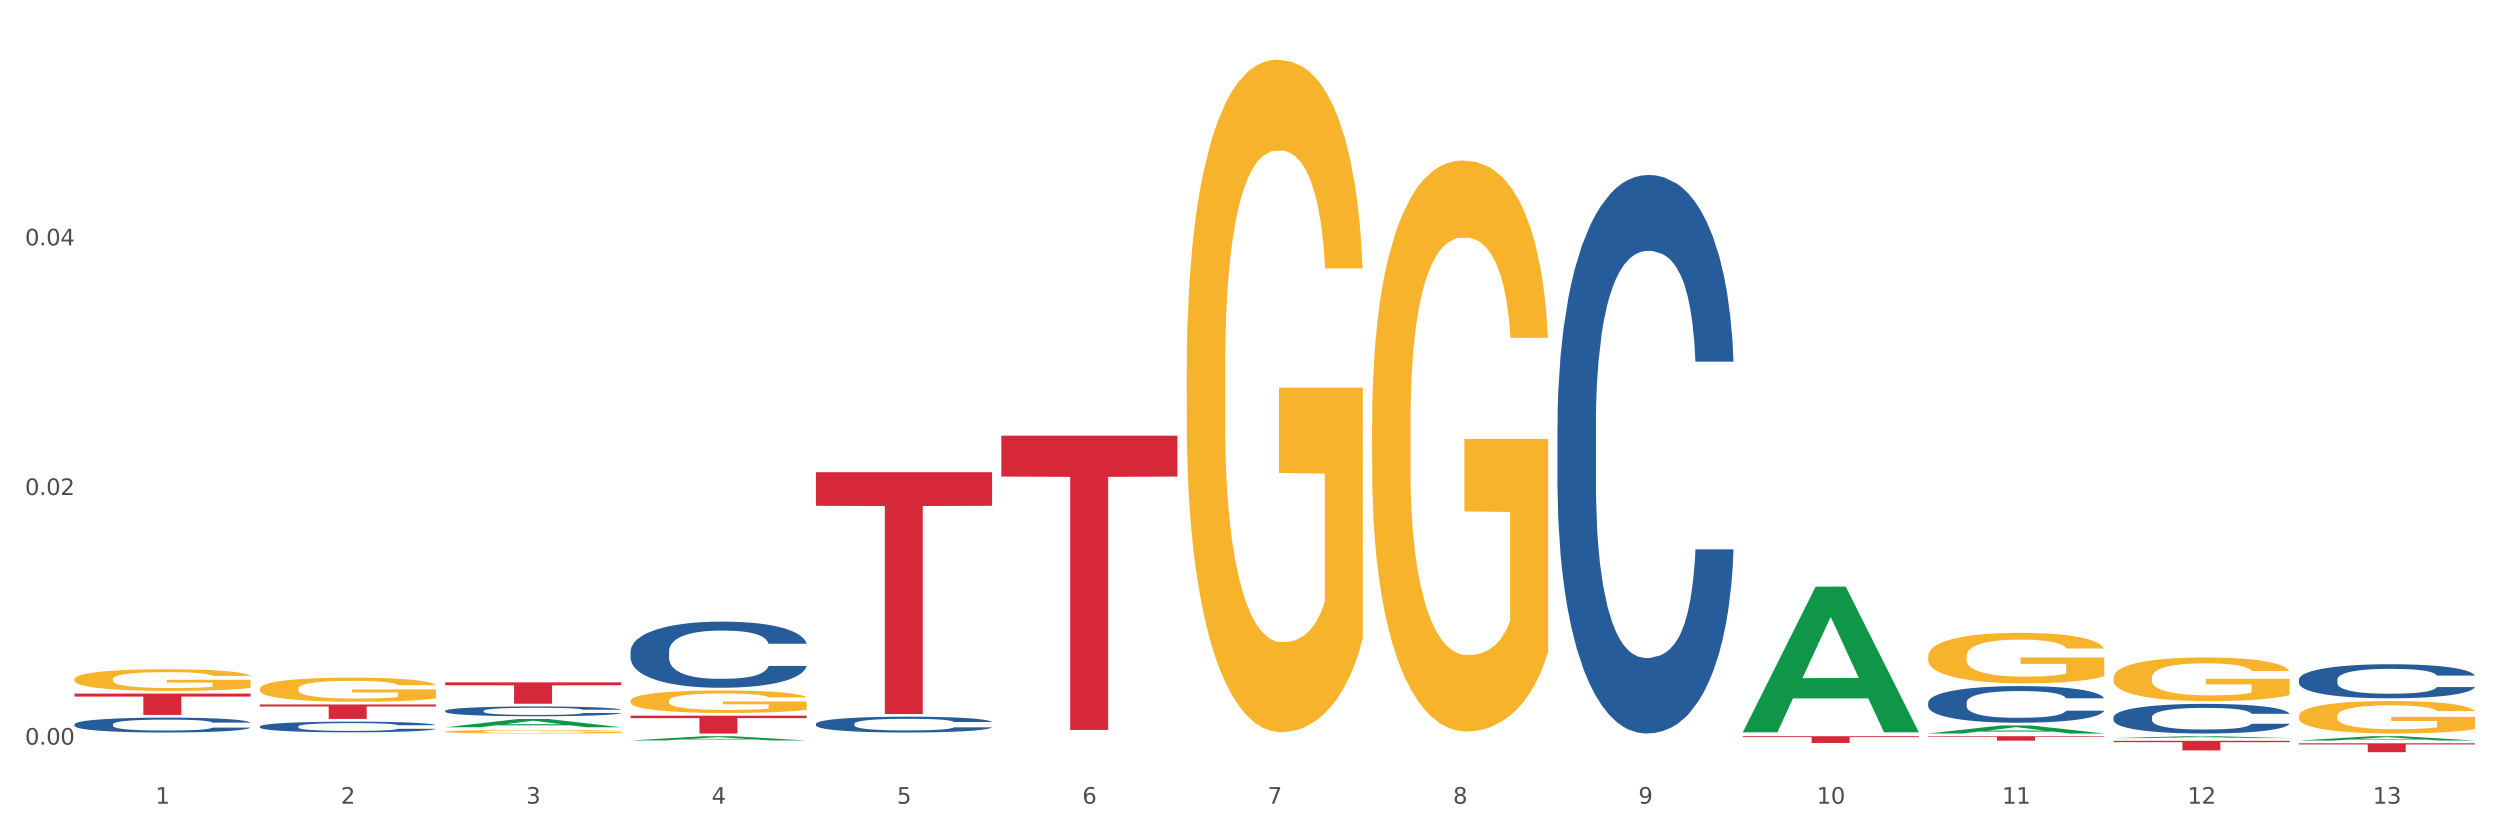 <?xml version="1.0" encoding="utf-8" standalone="no"?>
<!DOCTYPE svg PUBLIC "-//W3C//DTD SVG 1.1//EN"
  "http://www.w3.org/Graphics/SVG/1.1/DTD/svg11.dtd">
<svg xmlns:xlink="http://www.w3.org/1999/xlink" width="1080pt" height="360pt" viewBox="0 0 1080 360" xmlns="http://www.w3.org/2000/svg" version="1.1">
 <rect x="0" y="0" width="1080" height="360" fill="#333333" stroke="none"/>
 <defs>
  <style type="text/css">*{stroke-linejoin: round; stroke-linecap: butt}</style>
 </defs>
 <g id="figure_1">
  <g id="patch_1">
   <path d="M 0 360 
L 1080 360 
L 1080 0 
L 0 0 
z
" style="fill: #ffffff; stroke: #ffffff; stroke-linejoin: miter"/>
  </g>
  <g id="axes_1">
   <g id="matplotlib.axis_1">
    <g id="xtick_1">
     <g id="text_1">
      <!-- 1 -->
      <g style="fill: #4d4d4d" transform="translate(67.159 347.204) scale(0.096 -0.096)">
       <defs>
        <path id="DejaVuSans-31" d="M 794 531 
L 1825 531 
L 1825 4091 
L 703 3866 
L 703 4441 
L 1819 4666 
L 2450 4666 
L 2450 531 
L 3481 531 
L 3481 0 
L 794 0 
L 794 531 
z
" transform="scale(0.016)"/>
       </defs>
       <use xlink:href="#DejaVuSans-31"/>
      </g>
     </g>
    </g>
    <g id="xtick_2">
     <g id="text_2">
      <!-- 2 -->
      <g style="fill: #4d4d4d" transform="translate(147.238 347.204) scale(0.096 -0.096)">
       <defs>
        <path id="DejaVuSans-32" d="M 1228 531 
L 3431 531 
L 3431 0 
L 469 0 
L 469 531 
Q 828 903 1448 1529 
Q 2069 2156 2228 2338 
Q 2531 2678 2651 2914 
Q 2772 3150 2772 3378 
Q 2772 3750 2511 3984 
Q 2250 4219 1831 4219 
Q 1534 4219 1204 4116 
Q 875 4013 500 3803 
L 500 4441 
Q 881 4594 1212 4672 
Q 1544 4750 1819 4750 
Q 2544 4750 2975 4387 
Q 3406 4025 3406 3419 
Q 3406 3131 3298 2873 
Q 3191 2616 2906 2266 
Q 2828 2175 2409 1742 
Q 1991 1309 1228 531 
z
" transform="scale(0.016)"/>
       </defs>
       <use xlink:href="#DejaVuSans-32"/>
      </g>
     </g>
    </g>
    <g id="xtick_3">
     <g id="text_3">
      <!-- 3 -->
      <g style="fill: #4d4d4d" transform="translate(227.317 347.204) scale(0.096 -0.096)">
       <defs>
        <path id="DejaVuSans-33" d="M 2597 2516 
Q 3050 2419 3304 2112 
Q 3559 1806 3559 1356 
Q 3559 666 3084 287 
Q 2609 -91 1734 -91 
Q 1441 -91 1130 -33 
Q 819 25 488 141 
L 488 750 
Q 750 597 1062 519 
Q 1375 441 1716 441 
Q 2309 441 2620 675 
Q 2931 909 2931 1356 
Q 2931 1769 2642 2001 
Q 2353 2234 1838 2234 
L 1294 2234 
L 1294 2753 
L 1863 2753 
Q 2328 2753 2575 2939 
Q 2822 3125 2822 3475 
Q 2822 3834 2567 4026 
Q 2313 4219 1838 4219 
Q 1578 4219 1281 4162 
Q 984 4106 628 3988 
L 628 4550 
Q 988 4650 1302 4700 
Q 1616 4750 1894 4750 
Q 2613 4750 3031 4423 
Q 3450 4097 3450 3541 
Q 3450 3153 3228 2886 
Q 3006 2619 2597 2516 
z
" transform="scale(0.016)"/>
       </defs>
       <use xlink:href="#DejaVuSans-33"/>
      </g>
     </g>
    </g>
    <g id="xtick_4">
     <g id="text_4">
      <!-- 4 -->
      <g style="fill: #4d4d4d" transform="translate(307.396 347.204) scale(0.096 -0.096)">
       <defs>
        <path id="DejaVuSans-34" d="M 2419 4116 
L 825 1625 
L 2419 1625 
L 2419 4116 
z
M 2253 4666 
L 3047 4666 
L 3047 1625 
L 3713 1625 
L 3713 1100 
L 3047 1100 
L 3047 0 
L 2419 0 
L 2419 1100 
L 313 1100 
L 313 1709 
L 2253 4666 
z
" transform="scale(0.016)"/>
       </defs>
       <use xlink:href="#DejaVuSans-34"/>
      </g>
     </g>
    </g>
    <g id="xtick_5">
     <g id="text_5">
      <!-- 5 -->
      <g style="fill: #4d4d4d" transform="translate(387.475 347.204) scale(0.096 -0.096)">
       <defs>
        <path id="DejaVuSans-35" d="M 691 4666 
L 3169 4666 
L 3169 4134 
L 1269 4134 
L 1269 2991 
Q 1406 3038 1543 3061 
Q 1681 3084 1819 3084 
Q 2600 3084 3056 2656 
Q 3513 2228 3513 1497 
Q 3513 744 3044 326 
Q 2575 -91 1722 -91 
Q 1428 -91 1123 -41 
Q 819 9 494 109 
L 494 744 
Q 775 591 1075 516 
Q 1375 441 1709 441 
Q 2250 441 2565 725 
Q 2881 1009 2881 1497 
Q 2881 1984 2565 2268 
Q 2250 2553 1709 2553 
Q 1456 2553 1204 2497 
Q 953 2441 691 2322 
L 691 4666 
z
" transform="scale(0.016)"/>
       </defs>
       <use xlink:href="#DejaVuSans-35"/>
      </g>
     </g>
    </g>
    <g id="xtick_6">
     <g id="text_6">
      <!-- 6 -->
      <g style="fill: #4d4d4d" transform="translate(467.554 347.204) scale(0.096 -0.096)">
       <defs>
        <path id="DejaVuSans-36" d="M 2113 2584 
Q 1688 2584 1439 2293 
Q 1191 2003 1191 1497 
Q 1191 994 1439 701 
Q 1688 409 2113 409 
Q 2538 409 2786 701 
Q 3034 994 3034 1497 
Q 3034 2003 2786 2293 
Q 2538 2584 2113 2584 
z
M 3366 4563 
L 3366 3988 
Q 3128 4100 2886 4159 
Q 2644 4219 2406 4219 
Q 1781 4219 1451 3797 
Q 1122 3375 1075 2522 
Q 1259 2794 1537 2939 
Q 1816 3084 2150 3084 
Q 2853 3084 3261 2657 
Q 3669 2231 3669 1497 
Q 3669 778 3244 343 
Q 2819 -91 2113 -91 
Q 1303 -91 875 529 
Q 447 1150 447 2328 
Q 447 3434 972 4092 
Q 1497 4750 2381 4750 
Q 2619 4750 2861 4703 
Q 3103 4656 3366 4563 
z
" transform="scale(0.016)"/>
       </defs>
       <use xlink:href="#DejaVuSans-36"/>
      </g>
     </g>
    </g>
    <g id="xtick_7">
     <g id="text_7">
      <!-- 7 -->
      <g style="fill: #4d4d4d" transform="translate(547.634 347.204) scale(0.096 -0.096)">
       <defs>
        <path id="DejaVuSans-37" d="M 525 4666 
L 3525 4666 
L 3525 4397 
L 1831 0 
L 1172 0 
L 2766 4134 
L 525 4134 
L 525 4666 
z
" transform="scale(0.016)"/>
       </defs>
       <use xlink:href="#DejaVuSans-37"/>
      </g>
     </g>
    </g>
    <g id="xtick_8">
     <g id="text_8">
      <!-- 8 -->
      <g style="fill: #4d4d4d" transform="translate(627.713 347.204) scale(0.096 -0.096)">
       <defs>
        <path id="DejaVuSans-38" d="M 2034 2216 
Q 1584 2216 1326 1975 
Q 1069 1734 1069 1313 
Q 1069 891 1326 650 
Q 1584 409 2034 409 
Q 2484 409 2743 651 
Q 3003 894 3003 1313 
Q 3003 1734 2745 1975 
Q 2488 2216 2034 2216 
z
M 1403 2484 
Q 997 2584 770 2862 
Q 544 3141 544 3541 
Q 544 4100 942 4425 
Q 1341 4750 2034 4750 
Q 2731 4750 3128 4425 
Q 3525 4100 3525 3541 
Q 3525 3141 3298 2862 
Q 3072 2584 2669 2484 
Q 3125 2378 3379 2068 
Q 3634 1759 3634 1313 
Q 3634 634 3220 271 
Q 2806 -91 2034 -91 
Q 1263 -91 848 271 
Q 434 634 434 1313 
Q 434 1759 690 2068 
Q 947 2378 1403 2484 
z
M 1172 3481 
Q 1172 3119 1398 2916 
Q 1625 2713 2034 2713 
Q 2441 2713 2670 2916 
Q 2900 3119 2900 3481 
Q 2900 3844 2670 4047 
Q 2441 4250 2034 4250 
Q 1625 4250 1398 4047 
Q 1172 3844 1172 3481 
z
" transform="scale(0.016)"/>
       </defs>
       <use xlink:href="#DejaVuSans-38"/>
      </g>
     </g>
    </g>
    <g id="xtick_9">
     <g id="text_9">
      <!-- 9 -->
      <g style="fill: #4d4d4d" transform="translate(707.792 347.204) scale(0.096 -0.096)">
       <defs>
        <path id="DejaVuSans-39" d="M 703 97 
L 703 672 
Q 941 559 1184 500 
Q 1428 441 1663 441 
Q 2288 441 2617 861 
Q 2947 1281 2994 2138 
Q 2813 1869 2534 1725 
Q 2256 1581 1919 1581 
Q 1219 1581 811 2004 
Q 403 2428 403 3163 
Q 403 3881 828 4315 
Q 1253 4750 1959 4750 
Q 2769 4750 3195 4129 
Q 3622 3509 3622 2328 
Q 3622 1225 3098 567 
Q 2575 -91 1691 -91 
Q 1453 -91 1209 -44 
Q 966 3 703 97 
z
M 1959 2075 
Q 2384 2075 2632 2365 
Q 2881 2656 2881 3163 
Q 2881 3666 2632 3958 
Q 2384 4250 1959 4250 
Q 1534 4250 1286 3958 
Q 1038 3666 1038 3163 
Q 1038 2656 1286 2365 
Q 1534 2075 1959 2075 
z
" transform="scale(0.016)"/>
       </defs>
       <use xlink:href="#DejaVuSans-39"/>
      </g>
     </g>
    </g>
    <g id="xtick_10">
     <g id="text_10">
      <!-- 10 -->
      <g style="fill: #4d4d4d" transform="translate(784.817 347.204) scale(0.096 -0.096)">
       <defs>
        <path id="DejaVuSans-30" d="M 2034 4250 
Q 1547 4250 1301 3770 
Q 1056 3291 1056 2328 
Q 1056 1369 1301 889 
Q 1547 409 2034 409 
Q 2525 409 2770 889 
Q 3016 1369 3016 2328 
Q 3016 3291 2770 3770 
Q 2525 4250 2034 4250 
z
M 2034 4750 
Q 2819 4750 3233 4129 
Q 3647 3509 3647 2328 
Q 3647 1150 3233 529 
Q 2819 -91 2034 -91 
Q 1250 -91 836 529 
Q 422 1150 422 2328 
Q 422 3509 836 4129 
Q 1250 4750 2034 4750 
z
" transform="scale(0.016)"/>
       </defs>
       <use xlink:href="#DejaVuSans-31"/>
       <use xlink:href="#DejaVuSans-30" transform="translate(63.623 0)"/>
      </g>
     </g>
    </g>
    <g id="xtick_11">
     <g id="text_11">
      <!-- 11 -->
      <g style="fill: #4d4d4d" transform="translate(864.896 347.204) scale(0.096 -0.096)">
       <use xlink:href="#DejaVuSans-31"/>
       <use xlink:href="#DejaVuSans-31" transform="translate(63.623 0)"/>
      </g>
     </g>
    </g>
    <g id="xtick_12">
     <g id="text_12">
      <!-- 12 -->
      <g style="fill: #4d4d4d" transform="translate(944.975 347.204) scale(0.096 -0.096)">
       <use xlink:href="#DejaVuSans-31"/>
       <use xlink:href="#DejaVuSans-32" transform="translate(63.623 0)"/>
      </g>
     </g>
    </g>
    <g id="xtick_13">
     <g id="text_13">
      <!-- 13 -->
      <g style="fill: #4d4d4d" transform="translate(1025.054 347.204) scale(0.096 -0.096)">
       <use xlink:href="#DejaVuSans-31"/>
       <use xlink:href="#DejaVuSans-33" transform="translate(63.623 0)"/>
      </g>
     </g>
    </g>
    <g id="xtick_14"/>
    <g id="xtick_15"/>
    <g id="xtick_16"/>
    <g id="xtick_17"/>
    <g id="xtick_18"/>
    <g id="xtick_19"/>
    <g id="xtick_20"/>
    <g id="xtick_21"/>
    <g id="xtick_22"/>
    <g id="xtick_23"/>
    <g id="xtick_24"/>
    <g id="xtick_25"/>
   </g>
   <g id="matplotlib.axis_2">
    <g id="ytick_1">
     <g id="text_14">
      <!-- 0.00 -->
      <g style="fill: #4d4d4d" transform="translate(10.8 321.69) scale(0.096 -0.096)">
       <defs>
        <path id="DejaVuSans-2e" d="M 684 794 
L 1344 794 
L 1344 0 
L 684 0 
L 684 794 
z
" transform="scale(0.016)"/>
       </defs>
       <use xlink:href="#DejaVuSans-30"/>
       <use xlink:href="#DejaVuSans-2e" transform="translate(63.623 0)"/>
       <use xlink:href="#DejaVuSans-30" transform="translate(95.41 0)"/>
       <use xlink:href="#DejaVuSans-30" transform="translate(159.033 0)"/>
      </g>
     </g>
    </g>
    <g id="ytick_2">
     <g id="text_15">
      <!-- 0.02 -->
      <g style="fill: #4d4d4d" transform="translate(10.8 213.852) scale(0.096 -0.096)">
       <use xlink:href="#DejaVuSans-30"/>
       <use xlink:href="#DejaVuSans-2e" transform="translate(63.623 0)"/>
       <use xlink:href="#DejaVuSans-30" transform="translate(95.41 0)"/>
       <use xlink:href="#DejaVuSans-32" transform="translate(159.033 0)"/>
      </g>
     </g>
    </g>
    <g id="ytick_3">
     <g id="text_16">
      <!-- 0.04 -->
      <g style="fill: #4d4d4d" transform="translate(10.8 106.014) scale(0.096 -0.096)">
       <use xlink:href="#DejaVuSans-30"/>
       <use xlink:href="#DejaVuSans-2e" transform="translate(63.623 0)"/>
       <use xlink:href="#DejaVuSans-30" transform="translate(95.41 0)"/>
       <use xlink:href="#DejaVuSans-34" transform="translate(159.033 0)"/>
      </g>
     </g>
    </g>
    <g id="ytick_4"/>
    <g id="ytick_5"/>
    <g id="ytick_6"/>
   </g>
   <g id="PolyCollection_1">
    <path d="M 192.333 314.182 
L 192.412 314.179 
L 223.783 310.599 
L 236.802 310.595 
L 268.408 314.189 
L 253.35 314.189 
L 246.527 313.352 
L 214.136 313.352 
L 213.901 313.365 
L 207.313 314.189 
L 192.333 314.189 
L 192.333 314.182 
L 218.215 312.853 
L 242.449 312.849 
L 230.449 311.361 
L 230.292 311.354 
L 230.136 311.365 
L 218.136 312.849 
L 218.215 312.853 
L 192.333 314.182 
z
" clip-path="url(#pf74ec44915)" style="fill: #109648"/>
    <path d="M 592.729 183.316 
L 592.819 183.09 
L 592.819 174.98 
L 592.999 167.995 
L 593.897 151.098 
L 595.244 137.129 
L 596.232 129.694 
L 597.22 123.611 
L 598.388 117.528 
L 599.825 111.22 
L 602.429 101.983 
L 604.046 97.251 
L 606.022 92.295 
L 609.615 85.085 
L 612.219 81.03 
L 614.914 77.65 
L 619.315 73.595 
L 622.189 71.792 
L 625.243 70.441 
L 628.925 69.54 
L 631.71 69.314 
L 637.817 69.99 
L 643.027 72.018 
L 645.542 73.595 
L 648.775 76.298 
L 650.482 78.101 
L 653.266 81.706 
L 656.14 86.437 
L 658.116 90.492 
L 661.08 98.153 
L 663.325 105.813 
L 665.391 115.275 
L 666.469 121.809 
L 667.277 127.892 
L 667.996 134.876 
L 668.714 145.916 
L 652.547 145.916 
L 651.919 138.03 
L 650.931 130.596 
L 649.494 123.386 
L 648.236 118.88 
L 646.08 113.248 
L 644.105 109.643 
L 642.039 106.939 
L 639.524 104.686 
L 637.548 103.56 
L 634.764 102.658 
L 629.285 102.884 
L 625.602 104.686 
L 623.087 106.939 
L 621.471 108.967 
L 620.033 111.22 
L 618.417 114.374 
L 616.531 119.105 
L 615.183 123.386 
L 613.836 128.793 
L 612.758 134.2 
L 611.77 140.509 
L 610.962 147.268 
L 610.333 154.252 
L 609.794 162.813 
L 609.345 177.007 
L 609.345 207.873 
L 609.525 214.858 
L 609.974 224.095 
L 610.513 231.079 
L 611.411 239.415 
L 612.219 245.048 
L 613.746 253.158 
L 615.453 259.917 
L 616.8 264.198 
L 618.147 267.803 
L 620.483 272.759 
L 623.087 276.815 
L 625.333 279.293 
L 628.386 281.546 
L 630.452 282.447 
L 632.249 282.898 
L 636.65 282.898 
L 639.793 282.222 
L 643.296 280.645 
L 645.991 278.617 
L 648.236 276.139 
L 650.751 272.084 
L 652.368 268.253 
L 652.368 221.166 
L 632.608 220.941 
L 632.608 189.624 
L 668.804 189.624 
L 668.804 281.546 
L 667.277 286.277 
L 665.571 290.558 
L 663.774 294.388 
L 661.08 299.119 
L 657.847 303.625 
L 654.972 306.78 
L 651.919 309.483 
L 648.326 311.961 
L 643.655 314.214 
L 640.781 315.116 
L 637.189 315.792 
L 632.967 316.017 
L 629.285 315.566 
L 625.692 314.44 
L 621.92 312.412 
L 618.237 309.483 
L 615.453 306.554 
L 612.668 302.95 
L 609.705 298.218 
L 607.369 293.712 
L 605.573 289.657 
L 603.597 284.475 
L 601.441 277.716 
L 599.825 271.633 
L 598.388 265.325 
L 596.861 257.214 
L 595.783 250.229 
L 594.705 241.443 
L 594.076 234.909 
L 593.358 224.771 
L 592.819 210.577 
L 592.729 183.316 
z
" clip-path="url(#pf74ec44915)" style="fill: #f7b32b"/>
    <path d="M 832.967 283.478 
L 833.056 283.458 
L 833.056 282.74 
L 833.236 282.122 
L 834.134 280.626 
L 835.481 279.39 
L 836.469 278.732 
L 837.457 278.194 
L 838.625 277.656 
L 840.062 277.097 
L 842.667 276.28 
L 844.283 275.861 
L 846.259 275.422 
L 849.852 274.784 
L 852.457 274.426 
L 855.151 274.126 
L 859.552 273.768 
L 862.427 273.608 
L 865.48 273.488 
L 869.163 273.409 
L 871.947 273.389 
L 878.055 273.449 
L 883.264 273.628 
L 885.779 273.768 
L 889.012 274.007 
L 890.719 274.166 
L 893.503 274.485 
L 896.377 274.904 
L 898.353 275.263 
L 901.317 275.941 
L 903.563 276.619 
L 905.629 277.456 
L 906.706 278.034 
L 907.515 278.573 
L 908.233 279.191 
L 908.952 280.168 
L 892.785 280.168 
L 892.156 279.47 
L 891.168 278.812 
L 889.731 278.174 
L 888.474 277.775 
L 886.318 277.277 
L 884.342 276.958 
L 882.276 276.718 
L 879.761 276.519 
L 877.785 276.419 
L 875.001 276.34 
L 869.522 276.36 
L 865.84 276.519 
L 863.325 276.718 
L 861.708 276.898 
L 860.271 277.097 
L 858.654 277.376 
L 856.768 277.795 
L 855.421 278.174 
L 854.074 278.653 
L 852.996 279.131 
L 852.008 279.689 
L 851.199 280.288 
L 850.571 280.906 
L 850.032 281.663 
L 849.583 282.919 
L 849.583 285.651 
L 849.762 286.269 
L 850.211 287.087 
L 850.75 287.705 
L 851.648 288.442 
L 852.457 288.941 
L 853.984 289.659 
L 855.69 290.257 
L 857.038 290.636 
L 858.385 290.955 
L 860.72 291.393 
L 863.325 291.752 
L 865.57 291.972 
L 868.624 292.171 
L 870.69 292.251 
L 872.486 292.291 
L 876.887 292.291 
L 880.031 292.231 
L 883.534 292.091 
L 886.228 291.912 
L 888.474 291.692 
L 890.988 291.334 
L 892.605 290.995 
L 892.605 286.827 
L 872.845 286.807 
L 872.845 284.036 
L 909.042 284.036 
L 909.042 292.171 
L 907.515 292.59 
L 905.808 292.969 
L 904.012 293.307 
L 901.317 293.726 
L 898.084 294.125 
L 895.21 294.404 
L 892.156 294.643 
L 888.563 294.863 
L 883.893 295.062 
L 881.019 295.142 
L 877.426 295.202 
L 873.205 295.222 
L 869.522 295.182 
L 865.929 295.082 
L 862.157 294.903 
L 858.475 294.643 
L 855.69 294.384 
L 852.906 294.065 
L 849.942 293.646 
L 847.607 293.248 
L 845.81 292.889 
L 843.834 292.43 
L 841.679 291.832 
L 840.062 291.294 
L 838.625 290.735 
L 837.098 290.018 
L 836.02 289.399 
L 834.942 288.622 
L 834.314 288.044 
L 833.595 287.146 
L 833.056 285.89 
L 832.967 283.478 
z
" clip-path="url(#pf74ec44915)" style="fill: #f7b32b"/>
    <path d="M 913.046 292.751 
L 913.135 292.734 
L 913.135 292.113 
L 913.315 291.578 
L 914.213 290.285 
L 915.561 289.216 
L 916.549 288.648 
L 917.537 288.182 
L 918.704 287.717 
L 920.141 287.234 
L 922.746 286.527 
L 924.363 286.165 
L 926.339 285.786 
L 929.931 285.234 
L 932.536 284.924 
L 935.231 284.665 
L 939.632 284.355 
L 942.506 284.217 
L 945.559 284.113 
L 949.242 284.044 
L 952.026 284.027 
L 958.134 284.079 
L 963.343 284.234 
L 965.858 284.355 
L 969.092 284.561 
L 970.798 284.699 
L 973.582 284.975 
L 976.457 285.337 
L 978.433 285.648 
L 981.397 286.234 
L 983.642 286.82 
L 985.708 287.544 
L 986.786 288.044 
L 987.594 288.51 
L 988.312 289.044 
L 989.031 289.889 
L 972.864 289.889 
L 972.235 289.285 
L 971.247 288.716 
L 969.81 288.165 
L 968.553 287.82 
L 966.397 287.389 
L 964.421 287.113 
L 962.355 286.906 
L 959.84 286.734 
L 957.864 286.648 
L 955.08 286.579 
L 949.601 286.596 
L 945.919 286.734 
L 943.404 286.906 
L 941.787 287.061 
L 940.35 287.234 
L 938.733 287.475 
L 936.847 287.837 
L 935.5 288.165 
L 934.153 288.579 
L 933.075 288.992 
L 932.087 289.475 
L 931.279 289.992 
L 930.65 290.527 
L 930.111 291.182 
L 929.662 292.268 
L 929.662 294.63 
L 929.841 295.165 
L 930.291 295.871 
L 930.829 296.406 
L 931.728 297.044 
L 932.536 297.475 
L 934.063 298.095 
L 935.769 298.613 
L 937.117 298.94 
L 938.464 299.216 
L 940.799 299.595 
L 943.404 299.906 
L 945.649 300.095 
L 948.703 300.268 
L 950.769 300.337 
L 952.565 300.371 
L 956.966 300.371 
L 960.11 300.32 
L 963.613 300.199 
L 966.307 300.044 
L 968.553 299.854 
L 971.068 299.544 
L 972.684 299.251 
L 972.684 295.647 
L 952.925 295.63 
L 952.925 293.234 
L 989.121 293.234 
L 989.121 300.268 
L 987.594 300.63 
L 985.887 300.957 
L 984.091 301.251 
L 981.397 301.613 
L 978.163 301.957 
L 975.289 302.199 
L 972.235 302.406 
L 968.643 302.595 
L 963.972 302.768 
L 961.098 302.837 
L 957.505 302.888 
L 953.284 302.906 
L 949.601 302.871 
L 946.009 302.785 
L 942.236 302.63 
L 938.554 302.406 
L 935.769 302.182 
L 932.985 301.906 
L 930.021 301.544 
L 927.686 301.199 
L 925.89 300.888 
L 923.914 300.492 
L 921.758 299.975 
L 920.141 299.509 
L 918.704 299.026 
L 917.177 298.406 
L 916.099 297.871 
L 915.022 297.199 
L 914.393 296.699 
L 913.674 295.923 
L 913.135 294.837 
L 913.046 292.751 
z
" clip-path="url(#pf74ec44915)" style="fill: #f7b32b"/>
    <path d="M 993.125 309.324 
L 993.215 309.311 
L 993.215 308.849 
L 993.394 308.452 
L 994.292 307.491 
L 995.64 306.696 
L 996.628 306.273 
L 997.616 305.927 
L 998.783 305.581 
L 1000.22 305.222 
L 1002.825 304.696 
L 1004.442 304.427 
L 1006.418 304.145 
L 1010.01 303.735 
L 1012.615 303.504 
L 1015.31 303.312 
L 1019.711 303.081 
L 1022.585 302.978 
L 1025.639 302.901 
L 1029.321 302.85 
L 1032.105 302.837 
L 1038.213 302.876 
L 1043.422 302.991 
L 1045.937 303.081 
L 1049.171 303.235 
L 1050.877 303.337 
L 1053.662 303.542 
L 1056.536 303.812 
L 1058.512 304.042 
L 1061.476 304.478 
L 1063.721 304.914 
L 1065.787 305.452 
L 1066.865 305.824 
L 1067.673 306.17 
L 1068.392 306.568 
L 1069.11 307.196 
L 1052.943 307.196 
L 1052.314 306.747 
L 1051.326 306.324 
L 1049.889 305.914 
L 1048.632 305.657 
L 1046.476 305.337 
L 1044.5 305.132 
L 1042.434 304.978 
L 1039.92 304.85 
L 1037.944 304.786 
L 1035.159 304.735 
L 1029.68 304.747 
L 1025.998 304.85 
L 1023.483 304.978 
L 1021.866 305.093 
L 1020.429 305.222 
L 1018.813 305.401 
L 1016.926 305.67 
L 1015.579 305.914 
L 1014.232 306.221 
L 1013.154 306.529 
L 1012.166 306.888 
L 1011.358 307.273 
L 1010.729 307.67 
L 1010.19 308.157 
L 1009.741 308.965 
L 1009.741 310.721 
L 1009.921 311.118 
L 1010.37 311.644 
L 1010.909 312.041 
L 1011.807 312.515 
L 1012.615 312.836 
L 1014.142 313.297 
L 1015.849 313.682 
L 1017.196 313.925 
L 1018.543 314.131 
L 1020.878 314.413 
L 1023.483 314.643 
L 1025.728 314.784 
L 1028.782 314.912 
L 1030.848 314.964 
L 1032.644 314.989 
L 1037.045 314.989 
L 1040.189 314.951 
L 1043.692 314.861 
L 1046.386 314.746 
L 1048.632 314.605 
L 1051.147 314.374 
L 1052.763 314.156 
L 1052.763 311.477 
L 1033.004 311.464 
L 1033.004 309.682 
L 1069.2 309.682 
L 1069.2 314.912 
L 1067.673 315.182 
L 1065.967 315.425 
L 1064.17 315.643 
L 1061.476 315.912 
L 1058.242 316.169 
L 1055.368 316.348 
L 1052.314 316.502 
L 1048.722 316.643 
L 1044.051 316.771 
L 1041.177 316.822 
L 1037.584 316.861 
L 1033.363 316.874 
L 1029.68 316.848 
L 1026.088 316.784 
L 1022.315 316.669 
L 1018.633 316.502 
L 1015.849 316.335 
L 1013.064 316.13 
L 1010.1 315.861 
L 1007.765 315.605 
L 1005.969 315.374 
L 1003.993 315.079 
L 1001.837 314.695 
L 1000.22 314.348 
L 998.783 313.99 
L 997.256 313.528 
L 996.179 313.131 
L 995.101 312.631 
L 994.472 312.259 
L 993.754 311.682 
L 993.215 310.875 
L 993.125 309.324 
z
" clip-path="url(#pf74ec44915)" style="fill: #f7b32b"/>
    <path d="M 32.175 299.645 
L 108.25 299.645 
L 108.25 300.923 
L 78.325 300.932 
L 78.325 308.841 
L 61.92 308.841 
L 61.92 300.932 
L 32.175 300.923 
L 32.175 299.654 
L 32.175 299.645 
z
" clip-path="url(#pf74ec44915)" style="fill: #d62839"/>
    <path d="M 112.254 304.331 
L 188.329 304.331 
L 188.329 305.201 
L 158.404 305.207 
L 158.404 310.591 
L 141.999 310.591 
L 141.999 305.207 
L 112.254 305.201 
L 112.254 304.337 
L 112.254 304.331 
z
" clip-path="url(#pf74ec44915)" style="fill: #d62839"/>
    <path d="M 192.333 294.756 
L 268.408 294.756 
L 268.408 296.043 
L 238.483 296.052 
L 238.483 304.021 
L 222.078 304.021 
L 222.078 296.052 
L 192.333 296.043 
L 192.333 294.764 
L 192.333 294.756 
z
" clip-path="url(#pf74ec44915)" style="fill: #d62839"/>
    <path d="M 272.412 309.164 
L 348.488 309.164 
L 348.488 310.235 
L 318.562 310.243 
L 318.562 316.874 
L 302.157 316.874 
L 302.157 310.243 
L 272.412 310.235 
L 272.412 309.171 
L 272.412 309.164 
z
" clip-path="url(#pf74ec44915)" style="fill: #d62839"/>
    <path d="M 352.492 203.994 
L 428.567 203.994 
L 428.567 218.509 
L 398.641 218.607 
L 398.641 308.441 
L 382.237 308.441 
L 382.237 218.607 
L 352.492 218.509 
L 352.492 204.092 
L 352.492 203.994 
z
" clip-path="url(#pf74ec44915)" style="fill: #d62839"/>
    <path d="M 432.571 188.22 
L 508.646 188.22 
L 508.646 205.884 
L 478.721 206.003 
L 478.721 315.329 
L 462.316 315.329 
L 462.316 206.003 
L 432.571 205.884 
L 432.571 188.339 
L 432.571 188.22 
z
" clip-path="url(#pf74ec44915)" style="fill: #d62839"/>
    <path d="M 752.887 318.043 
L 828.963 318.043 
L 828.963 318.45 
L 799.037 318.453 
L 799.037 320.973 
L 782.632 320.973 
L 782.632 318.453 
L 752.887 318.45 
L 752.887 318.046 
L 752.887 318.043 
z
" clip-path="url(#pf74ec44915)" style="fill: #d62839"/>
    <path d="M 832.967 318.043 
L 909.042 318.043 
L 909.042 318.312 
L 879.116 318.314 
L 879.116 319.982 
L 862.712 319.982 
L 862.712 318.314 
L 832.967 318.312 
L 832.967 318.045 
L 832.967 318.043 
z
" clip-path="url(#pf74ec44915)" style="fill: #d62839"/>
    <path d="M 993.125 321.081 
L 1069.2 321.081 
L 1069.2 321.619 
L 1039.275 321.623 
L 1039.275 324.95 
L 1022.87 324.95 
L 1022.87 321.623 
L 993.125 321.619 
L 993.125 321.085 
L 993.125 321.081 
z
" clip-path="url(#pf74ec44915)" style="fill: #d62839"/>
    <path d="M 32.175 293.435 
L 32.265 293.426 
L 32.265 293.118 
L 32.444 292.853 
L 33.343 292.211 
L 34.69 291.68 
L 35.678 291.398 
L 36.666 291.167 
L 37.833 290.936 
L 39.271 290.696 
L 41.875 290.345 
L 43.492 290.165 
L 45.468 289.977 
L 49.061 289.703 
L 51.665 289.549 
L 54.36 289.421 
L 58.761 289.266 
L 61.635 289.198 
L 64.689 289.147 
L 68.371 289.112 
L 71.156 289.104 
L 77.263 289.13 
L 82.473 289.207 
L 84.988 289.266 
L 88.221 289.369 
L 89.927 289.438 
L 92.712 289.575 
L 95.586 289.754 
L 97.562 289.908 
L 100.526 290.199 
L 102.771 290.49 
L 104.837 290.85 
L 105.915 291.098 
L 106.723 291.329 
L 107.442 291.595 
L 108.16 292.014 
L 91.993 292.014 
L 91.365 291.714 
L 90.377 291.432 
L 88.939 291.158 
L 87.682 290.987 
L 85.526 290.773 
L 83.55 290.636 
L 81.485 290.533 
L 78.97 290.448 
L 76.994 290.405 
L 74.209 290.371 
L 68.731 290.379 
L 65.048 290.448 
L 62.533 290.533 
L 60.917 290.61 
L 59.479 290.696 
L 57.863 290.816 
L 55.977 290.995 
L 54.629 291.158 
L 53.282 291.363 
L 52.204 291.569 
L 51.216 291.809 
L 50.408 292.065 
L 49.779 292.331 
L 49.24 292.656 
L 48.791 293.195 
L 48.791 294.368 
L 48.971 294.633 
L 49.42 294.984 
L 49.959 295.249 
L 50.857 295.566 
L 51.665 295.78 
L 53.192 296.088 
L 54.899 296.345 
L 56.246 296.508 
L 57.593 296.644 
L 59.929 296.833 
L 62.533 296.987 
L 64.779 297.081 
L 67.832 297.167 
L 69.898 297.201 
L 71.695 297.218 
L 76.096 297.218 
L 79.239 297.192 
L 82.742 297.132 
L 85.437 297.055 
L 87.682 296.961 
L 90.197 296.807 
L 91.814 296.662 
L 91.814 294.873 
L 72.054 294.864 
L 72.054 293.674 
L 108.25 293.674 
L 108.25 297.167 
L 106.723 297.346 
L 105.017 297.509 
L 103.22 297.654 
L 100.526 297.834 
L 97.292 298.005 
L 94.418 298.125 
L 91.365 298.228 
L 87.772 298.322 
L 83.101 298.408 
L 80.227 298.442 
L 76.635 298.468 
L 72.413 298.476 
L 68.731 298.459 
L 65.138 298.416 
L 61.366 298.339 
L 57.683 298.228 
L 54.899 298.117 
L 52.114 297.98 
L 49.15 297.8 
L 46.815 297.629 
L 45.019 297.475 
L 43.043 297.278 
L 40.887 297.021 
L 39.271 296.79 
L 37.833 296.55 
L 36.307 296.242 
L 35.229 295.977 
L 34.151 295.643 
L 33.522 295.395 
L 32.804 295.01 
L 32.265 294.47 
L 32.175 293.435 
z
" clip-path="url(#pf74ec44915)" style="fill: #f7b32b"/>
    <path d="M 32.175 312.903 
L 32.265 312.897 
L 32.265 312.732 
L 32.535 312.509 
L 33.524 312.097 
L 34.783 311.786 
L 36.941 311.421 
L 38.11 311.268 
L 39.639 311.098 
L 42.786 310.822 
L 46.383 310.586 
L 48.901 310.457 
L 50.789 310.375 
L 55.016 310.228 
L 57.443 310.163 
L 59.961 310.11 
L 62.119 310.075 
L 65.716 310.034 
L 68.594 310.016 
L 71.921 310.01 
L 74.709 310.016 
L 78.396 310.04 
L 83.791 310.11 
L 85.859 310.151 
L 88.647 310.222 
L 91.524 310.316 
L 93.862 310.41 
L 96.56 310.545 
L 99.348 310.722 
L 102.045 310.945 
L 103.934 311.151 
L 105.463 311.368 
L 106.811 311.633 
L 107.801 311.921 
L 108.25 312.162 
L 91.794 312.162 
L 91.345 311.944 
L 90.445 311.709 
L 89.546 311.551 
L 88.557 311.421 
L 87.028 311.274 
L 85.679 311.18 
L 83.431 311.069 
L 81.363 310.998 
L 79.655 310.957 
L 77.586 310.922 
L 73.18 310.886 
L 70.033 310.886 
L 68.054 310.898 
L 65.627 310.927 
L 63.558 310.969 
L 61.13 311.039 
L 59.242 311.116 
L 57.354 311.215 
L 56.274 311.286 
L 54.656 311.415 
L 53.577 311.521 
L 52.138 311.703 
L 51.329 311.833 
L 49.89 312.168 
L 49.26 312.415 
L 48.991 312.585 
L 48.811 312.773 
L 48.811 313.69 
L 49.35 314.102 
L 49.8 314.278 
L 50.519 314.478 
L 51.868 314.737 
L 53.847 314.99 
L 55.915 315.172 
L 57.623 315.284 
L 59.242 315.366 
L 60.861 315.43 
L 62.839 315.489 
L 64.457 315.525 
L 66.885 315.56 
L 69.763 315.577 
L 72.011 315.577 
L 76.597 315.548 
L 78.665 315.519 
L 80.644 315.478 
L 82.802 315.413 
L 84.51 315.342 
L 85.5 315.289 
L 87.118 315.178 
L 88.377 315.06 
L 89.456 314.925 
L 90.176 314.807 
L 90.985 314.631 
L 91.614 314.431 
L 91.794 314.325 
L 108.25 314.325 
L 107.89 314.537 
L 107.261 314.743 
L 106.002 315.019 
L 105.013 315.178 
L 103.484 315.372 
L 101.866 315.536 
L 99.618 315.719 
L 97.549 315.854 
L 95.391 315.971 
L 93.053 316.077 
L 88.827 316.224 
L 87.298 316.265 
L 84.061 316.336 
L 81.543 316.377 
L 77.856 316.418 
L 74.079 316.442 
L 70.123 316.447 
L 66.616 316.436 
L 62.749 316.4 
L 60.321 316.365 
L 57.623 316.312 
L 54.476 316.23 
L 51.509 316.13 
L 48.721 316.012 
L 46.113 315.877 
L 43.685 315.724 
L 40.538 315.472 
L 38.2 315.225 
L 36.491 314.995 
L 35.322 314.801 
L 34.153 314.555 
L 33.524 314.384 
L 32.535 313.973 
L 32.175 313.59 
L 32.175 312.903 
z
" clip-path="url(#pf74ec44915)" style="fill: #255c99"/>
    <path d="M 112.254 313.826 
L 112.344 313.822 
L 112.344 313.704 
L 112.614 313.544 
L 113.603 313.251 
L 114.862 313.028 
L 117.02 312.768 
L 118.189 312.659 
L 119.718 312.537 
L 122.865 312.34 
L 126.462 312.172 
L 128.98 312.079 
L 130.868 312.02 
L 135.095 311.915 
L 137.523 311.869 
L 140.04 311.832 
L 142.199 311.806 
L 145.796 311.777 
L 148.673 311.764 
L 152 311.76 
L 154.788 311.764 
L 158.475 311.781 
L 163.87 311.832 
L 165.938 311.861 
L 168.726 311.911 
L 171.604 311.978 
L 173.942 312.046 
L 176.639 312.142 
L 179.427 312.268 
L 182.125 312.428 
L 184.013 312.575 
L 185.542 312.73 
L 186.891 312.919 
L 187.88 313.125 
L 188.329 313.297 
L 171.873 313.297 
L 171.424 313.141 
L 170.525 312.973 
L 169.625 312.86 
L 168.636 312.768 
L 167.107 312.663 
L 165.759 312.596 
L 163.51 312.516 
L 161.442 312.465 
L 159.734 312.436 
L 157.665 312.411 
L 153.259 312.386 
L 150.112 312.386 
L 148.134 312.394 
L 145.706 312.415 
L 143.637 312.444 
L 141.209 312.495 
L 139.321 312.549 
L 137.433 312.621 
L 136.354 312.671 
L 134.735 312.764 
L 133.656 312.839 
L 132.217 312.969 
L 131.408 313.062 
L 129.969 313.301 
L 129.34 313.477 
L 129.07 313.599 
L 128.89 313.733 
L 128.89 314.388 
L 129.43 314.682 
L 129.879 314.808 
L 130.599 314.951 
L 131.947 315.136 
L 133.926 315.316 
L 135.994 315.446 
L 137.702 315.526 
L 139.321 315.585 
L 140.94 315.631 
L 142.918 315.673 
L 144.537 315.698 
L 146.965 315.723 
L 149.842 315.736 
L 152.09 315.736 
L 156.676 315.715 
L 158.745 315.694 
L 160.723 315.665 
L 162.881 315.618 
L 164.59 315.568 
L 165.579 315.53 
L 167.197 315.451 
L 168.456 315.367 
L 169.535 315.27 
L 170.255 315.186 
L 171.064 315.06 
L 171.694 314.917 
L 171.873 314.842 
L 188.329 314.842 
L 187.97 314.993 
L 187.34 315.14 
L 186.081 315.337 
L 185.092 315.451 
L 183.563 315.589 
L 181.945 315.707 
L 179.697 315.837 
L 177.628 315.933 
L 175.47 316.017 
L 173.132 316.093 
L 168.906 316.198 
L 167.377 316.227 
L 164.14 316.278 
L 161.622 316.307 
L 157.935 316.336 
L 154.158 316.353 
L 150.202 316.357 
L 146.695 316.349 
L 142.828 316.324 
L 140.4 316.299 
L 137.702 316.261 
L 134.555 316.202 
L 131.588 316.131 
L 128.8 316.047 
L 126.192 315.95 
L 123.764 315.841 
L 120.617 315.66 
L 118.279 315.484 
L 116.57 315.32 
L 115.401 315.182 
L 114.232 315.005 
L 113.603 314.884 
L 112.614 314.59 
L 112.254 314.317 
L 112.254 313.826 
z
" clip-path="url(#pf74ec44915)" style="fill: #255c99"/>
    <path d="M 192.333 307.093 
L 192.423 307.089 
L 192.423 306.981 
L 192.693 306.834 
L 193.682 306.563 
L 194.941 306.358 
L 197.099 306.119 
L 198.268 306.018 
L 199.797 305.906 
L 202.944 305.724 
L 206.541 305.569 
L 209.059 305.484 
L 210.947 305.43 
L 215.174 305.333 
L 217.602 305.291 
L 220.12 305.256 
L 222.278 305.233 
L 225.875 305.206 
L 228.752 305.194 
L 232.079 305.19 
L 234.867 305.194 
L 238.554 305.209 
L 243.949 305.256 
L 246.018 305.283 
L 248.805 305.329 
L 251.683 305.391 
L 254.021 305.453 
L 256.718 305.542 
L 259.506 305.658 
L 262.204 305.805 
L 264.092 305.941 
L 265.621 306.084 
L 266.97 306.258 
L 267.959 306.447 
L 268.408 306.606 
L 251.953 306.606 
L 251.503 306.463 
L 250.604 306.308 
L 249.704 306.204 
L 248.715 306.119 
L 247.187 306.022 
L 245.838 305.96 
L 243.59 305.886 
L 241.521 305.84 
L 239.813 305.813 
L 237.745 305.79 
L 233.338 305.766 
L 230.191 305.766 
L 228.213 305.774 
L 225.785 305.794 
L 223.717 305.821 
L 221.289 305.867 
L 219.4 305.917 
L 217.512 305.983 
L 216.433 306.03 
L 214.814 306.115 
L 213.735 306.184 
L 212.296 306.304 
L 211.487 306.389 
L 210.048 306.61 
L 209.419 306.772 
L 209.149 306.884 
L 208.969 307.008 
L 208.969 307.612 
L 209.509 307.883 
L 209.958 307.999 
L 210.678 308.13 
L 212.027 308.3 
L 214.005 308.467 
L 216.073 308.587 
L 217.782 308.66 
L 219.4 308.714 
L 221.019 308.757 
L 222.997 308.795 
L 224.616 308.819 
L 227.044 308.842 
L 229.921 308.853 
L 232.169 308.853 
L 236.755 308.834 
L 238.824 308.815 
L 240.802 308.788 
L 242.96 308.745 
L 244.669 308.699 
L 245.658 308.664 
L 247.276 308.59 
L 248.535 308.513 
L 249.615 308.424 
L 250.334 308.347 
L 251.143 308.231 
L 251.773 308.099 
L 251.953 308.03 
L 268.408 308.03 
L 268.049 308.169 
L 267.419 308.304 
L 266.16 308.486 
L 265.171 308.59 
L 263.643 308.718 
L 262.024 308.826 
L 259.776 308.946 
L 257.708 309.035 
L 255.549 309.113 
L 253.211 309.182 
L 248.985 309.279 
L 247.456 309.306 
L 244.219 309.353 
L 241.701 309.38 
L 238.014 309.407 
L 234.238 309.422 
L 230.281 309.426 
L 226.774 309.418 
L 222.907 309.395 
L 220.479 309.372 
L 217.782 309.337 
L 214.634 309.283 
L 211.667 309.217 
L 208.879 309.14 
L 206.271 309.051 
L 203.843 308.95 
L 200.696 308.784 
L 198.358 308.621 
L 196.65 308.471 
L 195.481 308.343 
L 194.312 308.18 
L 193.682 308.068 
L 192.693 307.797 
L 192.333 307.546 
L 192.333 307.093 
z
" clip-path="url(#pf74ec44915)" style="fill: #255c99"/>
    <path d="M 272.412 281.378 
L 272.502 281.352 
L 272.502 280.621 
L 272.772 279.629 
L 273.761 277.802 
L 275.02 276.419 
L 277.178 274.801 
L 278.347 274.122 
L 279.876 273.365 
L 283.023 272.138 
L 286.62 271.094 
L 289.138 270.52 
L 291.027 270.154 
L 295.253 269.502 
L 297.681 269.215 
L 300.199 268.98 
L 302.357 268.823 
L 305.954 268.64 
L 308.831 268.562 
L 312.159 268.536 
L 314.946 268.562 
L 318.633 268.667 
L 324.028 268.98 
L 326.097 269.163 
L 328.884 269.476 
L 331.762 269.893 
L 334.1 270.311 
L 336.798 270.911 
L 339.585 271.694 
L 342.283 272.686 
L 344.171 273.6 
L 345.7 274.566 
L 347.049 275.74 
L 348.038 277.019 
L 348.488 278.089 
L 332.032 278.089 
L 331.582 277.124 
L 330.683 276.08 
L 329.784 275.375 
L 328.794 274.801 
L 327.266 274.148 
L 325.917 273.73 
L 323.669 273.234 
L 321.601 272.921 
L 319.892 272.738 
L 317.824 272.582 
L 313.418 272.425 
L 310.27 272.425 
L 308.292 272.477 
L 305.864 272.608 
L 303.796 272.791 
L 301.368 273.104 
L 299.479 273.443 
L 297.591 273.887 
L 296.512 274.2 
L 294.893 274.774 
L 293.814 275.244 
L 292.375 276.053 
L 291.566 276.628 
L 290.127 278.116 
L 289.498 279.212 
L 289.228 279.969 
L 289.048 280.804 
L 289.048 284.876 
L 289.588 286.703 
L 290.037 287.486 
L 290.757 288.374 
L 292.106 289.522 
L 294.084 290.645 
L 296.152 291.454 
L 297.861 291.95 
L 299.479 292.315 
L 301.098 292.602 
L 303.076 292.863 
L 304.695 293.02 
L 307.123 293.176 
L 310 293.255 
L 312.249 293.255 
L 316.835 293.124 
L 318.903 292.994 
L 320.881 292.811 
L 323.039 292.524 
L 324.748 292.211 
L 325.737 291.976 
L 327.356 291.48 
L 328.615 290.958 
L 329.694 290.357 
L 330.413 289.835 
L 331.222 289.052 
L 331.852 288.165 
L 332.032 287.695 
L 348.488 287.695 
L 348.128 288.635 
L 347.498 289.548 
L 346.24 290.775 
L 345.25 291.48 
L 343.722 292.341 
L 342.103 293.072 
L 339.855 293.881 
L 337.787 294.482 
L 335.629 295.004 
L 333.291 295.473 
L 329.064 296.126 
L 327.535 296.309 
L 324.298 296.622 
L 321.78 296.805 
L 318.094 296.987 
L 314.317 297.092 
L 310.36 297.118 
L 306.853 297.066 
L 302.986 296.909 
L 300.558 296.752 
L 297.861 296.518 
L 294.713 296.152 
L 291.746 295.708 
L 288.958 295.186 
L 286.351 294.586 
L 283.923 293.907 
L 280.775 292.785 
L 278.437 291.689 
L 276.729 290.671 
L 275.56 289.809 
L 274.391 288.713 
L 273.761 287.956 
L 272.772 286.129 
L 272.412 284.432 
L 272.412 281.378 
z
" clip-path="url(#pf74ec44915)" style="fill: #255c99"/>
    <path d="M 352.492 312.684 
L 352.582 312.677 
L 352.582 312.502 
L 352.851 312.265 
L 353.84 311.828 
L 355.099 311.497 
L 357.258 311.109 
L 358.427 310.947 
L 359.955 310.766 
L 363.103 310.472 
L 366.699 310.222 
L 369.217 310.085 
L 371.106 309.997 
L 375.332 309.841 
L 377.76 309.773 
L 380.278 309.716 
L 382.436 309.679 
L 386.033 309.635 
L 388.911 309.616 
L 392.238 309.61 
L 395.025 309.616 
L 398.712 309.641 
L 404.108 309.716 
L 406.176 309.76 
L 408.963 309.835 
L 411.841 309.935 
L 414.179 310.035 
L 416.877 310.179 
L 419.664 310.366 
L 422.362 310.603 
L 424.25 310.822 
L 425.779 311.053 
L 427.128 311.334 
L 428.117 311.64 
L 428.567 311.896 
L 412.111 311.896 
L 411.661 311.665 
L 410.762 311.415 
L 409.863 311.247 
L 408.874 311.109 
L 407.345 310.953 
L 405.996 310.853 
L 403.748 310.735 
L 401.68 310.66 
L 399.971 310.616 
L 397.903 310.578 
L 393.497 310.541 
L 390.349 310.541 
L 388.371 310.553 
L 385.943 310.585 
L 383.875 310.628 
L 381.447 310.703 
L 379.559 310.785 
L 377.67 310.891 
L 376.591 310.966 
L 374.972 311.103 
L 373.893 311.216 
L 372.455 311.409 
L 371.645 311.547 
L 370.207 311.903 
L 369.577 312.165 
L 369.307 312.346 
L 369.127 312.546 
L 369.127 313.521 
L 369.667 313.958 
L 370.117 314.145 
L 370.836 314.358 
L 372.185 314.633 
L 374.163 314.901 
L 376.231 315.095 
L 377.94 315.214 
L 379.559 315.301 
L 381.177 315.37 
L 383.155 315.432 
L 384.774 315.47 
L 387.202 315.507 
L 390.08 315.526 
L 392.328 315.526 
L 396.914 315.495 
L 398.982 315.463 
L 400.96 315.42 
L 403.118 315.351 
L 404.827 315.276 
L 405.816 315.22 
L 407.435 315.101 
L 408.694 314.976 
L 409.773 314.832 
L 410.492 314.708 
L 411.302 314.52 
L 411.931 314.308 
L 412.111 314.195 
L 428.567 314.195 
L 428.207 314.42 
L 427.578 314.639 
L 426.319 314.932 
L 425.33 315.101 
L 423.801 315.307 
L 422.182 315.482 
L 419.934 315.676 
L 417.866 315.819 
L 415.708 315.944 
L 413.37 316.057 
L 409.143 316.213 
L 407.615 316.257 
L 404.377 316.332 
L 401.86 316.375 
L 398.173 316.419 
L 394.396 316.444 
L 390.439 316.45 
L 386.932 316.438 
L 383.066 316.4 
L 380.638 316.363 
L 377.94 316.307 
L 374.793 316.219 
L 371.825 316.113 
L 369.038 315.988 
L 366.43 315.844 
L 364.002 315.682 
L 360.854 315.413 
L 358.516 315.151 
L 356.808 314.907 
L 355.639 314.701 
L 354.47 314.439 
L 353.84 314.258 
L 352.851 313.82 
L 352.492 313.414 
L 352.492 312.684 
z
" clip-path="url(#pf74ec44915)" style="fill: #255c99"/>
    <path d="M 672.808 183.995 
L 672.898 183.775 
L 672.898 177.605 
L 673.168 169.231 
L 674.157 153.806 
L 675.416 142.127 
L 677.574 128.464 
L 678.743 122.735 
L 680.272 116.344 
L 683.419 105.987 
L 687.016 97.173 
L 689.534 92.325 
L 691.422 89.24 
L 695.649 83.731 
L 698.077 81.307 
L 700.595 79.324 
L 702.753 78.001 
L 706.35 76.459 
L 709.227 75.798 
L 712.554 75.577 
L 715.342 75.798 
L 719.029 76.679 
L 724.424 79.324 
L 726.492 80.866 
L 729.28 83.51 
L 732.158 87.036 
L 734.496 90.562 
L 737.193 95.63 
L 739.981 102.241 
L 742.679 110.615 
L 744.567 118.328 
L 746.096 126.481 
L 747.445 136.397 
L 748.434 147.195 
L 748.883 156.23 
L 732.427 156.23 
L 731.978 148.076 
L 731.079 139.262 
L 730.179 133.312 
L 729.19 128.464 
L 727.661 122.955 
L 726.313 119.429 
L 724.065 115.243 
L 721.996 112.598 
L 720.288 111.056 
L 718.22 109.734 
L 713.813 108.411 
L 710.666 108.411 
L 708.688 108.852 
L 706.26 109.954 
L 704.191 111.496 
L 701.764 114.141 
L 699.875 117.005 
L 697.987 120.752 
L 696.908 123.396 
L 695.289 128.244 
L 694.21 132.21 
L 692.771 139.042 
L 691.962 143.89 
L 690.523 156.45 
L 689.894 165.705 
L 689.624 172.096 
L 689.444 179.148 
L 689.444 213.524 
L 689.984 228.949 
L 690.433 235.56 
L 691.153 243.052 
L 692.501 252.748 
L 694.48 262.224 
L 696.548 269.055 
L 698.257 273.242 
L 699.875 276.327 
L 701.494 278.751 
L 703.472 280.955 
L 705.091 282.277 
L 707.519 283.599 
L 710.396 284.26 
L 712.644 284.26 
L 717.23 283.158 
L 719.299 282.057 
L 721.277 280.514 
L 723.435 278.09 
L 725.144 275.446 
L 726.133 273.462 
L 727.751 269.276 
L 729.01 264.868 
L 730.089 259.8 
L 730.809 255.393 
L 731.618 248.782 
L 732.248 241.29 
L 732.427 237.323 
L 748.883 237.323 
L 748.524 245.256 
L 747.894 252.969 
L 746.635 263.326 
L 745.646 269.276 
L 744.117 276.547 
L 742.499 282.718 
L 740.251 289.549 
L 738.183 294.617 
L 736.024 299.024 
L 733.686 302.991 
L 729.46 308.5 
L 727.931 310.043 
L 724.694 312.687 
L 722.176 314.229 
L 718.489 315.772 
L 714.713 316.653 
L 710.756 316.874 
L 707.249 316.433 
L 703.382 315.111 
L 700.954 313.789 
L 698.257 311.805 
L 695.109 308.72 
L 692.142 304.974 
L 689.354 300.567 
L 686.746 295.499 
L 684.318 289.769 
L 681.171 280.294 
L 678.833 271.038 
L 677.125 262.444 
L 675.956 255.172 
L 674.787 245.917 
L 674.157 239.527 
L 673.168 224.101 
L 672.808 209.778 
L 672.808 183.995 
z
" clip-path="url(#pf74ec44915)" style="fill: #255c99"/>
    <path d="M 832.967 303.504 
L 833.056 303.49 
L 833.056 303.085 
L 833.326 302.536 
L 834.315 301.524 
L 835.574 300.757 
L 837.732 299.861 
L 838.901 299.485 
L 840.43 299.066 
L 843.577 298.386 
L 847.174 297.808 
L 849.692 297.49 
L 851.581 297.287 
L 855.807 296.926 
L 858.235 296.767 
L 860.753 296.637 
L 862.911 296.55 
L 866.508 296.449 
L 869.385 296.405 
L 872.713 296.391 
L 875.5 296.405 
L 879.187 296.463 
L 884.583 296.637 
L 886.651 296.738 
L 889.438 296.911 
L 892.316 297.143 
L 894.654 297.374 
L 897.352 297.706 
L 900.139 298.14 
L 902.837 298.69 
L 904.725 299.196 
L 906.254 299.731 
L 907.603 300.381 
L 908.592 301.09 
L 909.042 301.683 
L 892.586 301.683 
L 892.136 301.148 
L 891.237 300.569 
L 890.338 300.179 
L 889.348 299.861 
L 887.82 299.499 
L 886.471 299.268 
L 884.223 298.993 
L 882.155 298.82 
L 880.446 298.719 
L 878.378 298.632 
L 873.972 298.545 
L 870.824 298.545 
L 868.846 298.574 
L 866.418 298.646 
L 864.35 298.747 
L 861.922 298.921 
L 860.033 299.109 
L 858.145 299.355 
L 857.066 299.528 
L 855.447 299.846 
L 854.368 300.107 
L 852.929 300.555 
L 852.12 300.873 
L 850.681 301.697 
L 850.052 302.304 
L 849.782 302.724 
L 849.602 303.186 
L 849.602 305.442 
L 850.142 306.454 
L 850.591 306.888 
L 851.311 307.379 
L 852.66 308.015 
L 854.638 308.637 
L 856.706 309.085 
L 858.415 309.36 
L 860.033 309.562 
L 861.652 309.722 
L 863.63 309.866 
L 865.249 309.953 
L 867.677 310.04 
L 870.554 310.083 
L 872.803 310.083 
L 877.389 310.011 
L 879.457 309.938 
L 881.435 309.837 
L 883.593 309.678 
L 885.302 309.505 
L 886.291 309.375 
L 887.91 309.1 
L 889.169 308.811 
L 890.248 308.478 
L 890.967 308.189 
L 891.776 307.755 
L 892.406 307.264 
L 892.586 307.003 
L 909.042 307.003 
L 908.682 307.524 
L 908.053 308.03 
L 906.794 308.709 
L 905.804 309.1 
L 904.276 309.577 
L 902.657 309.982 
L 900.409 310.43 
L 898.341 310.763 
L 896.183 311.052 
L 893.845 311.312 
L 889.618 311.673 
L 888.09 311.775 
L 884.852 311.948 
L 882.334 312.049 
L 878.648 312.151 
L 874.871 312.208 
L 870.914 312.223 
L 867.407 312.194 
L 863.54 312.107 
L 861.113 312.02 
L 858.415 311.89 
L 855.268 311.688 
L 852.3 311.442 
L 849.512 311.153 
L 846.905 310.82 
L 844.477 310.444 
L 841.329 309.823 
L 838.991 309.215 
L 837.283 308.652 
L 836.114 308.174 
L 834.945 307.567 
L 834.315 307.148 
L 833.326 306.136 
L 832.967 305.196 
L 832.967 303.504 
z
" clip-path="url(#pf74ec44915)" style="fill: #255c99"/>
    <path d="M 913.046 309.826 
L 913.136 309.814 
L 913.136 309.487 
L 913.405 309.042 
L 914.395 308.224 
L 915.653 307.605 
L 917.812 306.88 
L 918.981 306.576 
L 920.509 306.237 
L 923.657 305.688 
L 927.254 305.22 
L 929.771 304.963 
L 931.66 304.799 
L 935.886 304.507 
L 938.314 304.379 
L 940.832 304.273 
L 942.99 304.203 
L 946.587 304.122 
L 949.465 304.086 
L 952.792 304.075 
L 955.579 304.086 
L 959.266 304.133 
L 964.662 304.273 
L 966.73 304.355 
L 969.518 304.496 
L 972.395 304.683 
L 974.733 304.87 
L 977.431 305.138 
L 980.218 305.489 
L 982.916 305.933 
L 984.805 306.342 
L 986.333 306.775 
L 987.682 307.301 
L 988.671 307.874 
L 989.121 308.353 
L 972.665 308.353 
L 972.215 307.92 
L 971.316 307.453 
L 970.417 307.137 
L 969.428 306.88 
L 967.899 306.588 
L 966.55 306.401 
L 964.302 306.179 
L 962.234 306.038 
L 960.525 305.957 
L 958.457 305.886 
L 954.051 305.816 
L 950.903 305.816 
L 948.925 305.84 
L 946.497 305.898 
L 944.429 305.98 
L 942.001 306.12 
L 940.113 306.272 
L 938.224 306.471 
L 937.145 306.611 
L 935.527 306.868 
L 934.447 307.079 
L 933.009 307.441 
L 932.199 307.698 
L 930.761 308.364 
L 930.131 308.855 
L 929.861 309.194 
L 929.681 309.568 
L 929.681 311.392 
L 930.221 312.21 
L 930.671 312.561 
L 931.39 312.958 
L 932.739 313.472 
L 934.717 313.975 
L 936.785 314.337 
L 938.494 314.559 
L 940.113 314.723 
L 941.731 314.852 
L 943.71 314.968 
L 945.328 315.039 
L 947.756 315.109 
L 950.634 315.144 
L 952.882 315.144 
L 957.468 315.085 
L 959.536 315.027 
L 961.514 314.945 
L 963.673 314.817 
L 965.381 314.676 
L 966.37 314.571 
L 967.989 314.349 
L 969.248 314.115 
L 970.327 313.846 
L 971.046 313.613 
L 971.856 313.262 
L 972.485 312.865 
L 972.665 312.654 
L 989.121 312.654 
L 988.761 313.075 
L 988.132 313.484 
L 986.873 314.033 
L 985.884 314.349 
L 984.355 314.735 
L 982.736 315.062 
L 980.488 315.424 
L 978.42 315.693 
L 976.262 315.927 
L 973.924 316.137 
L 969.697 316.43 
L 968.169 316.511 
L 964.931 316.652 
L 962.414 316.733 
L 958.727 316.815 
L 954.95 316.862 
L 950.993 316.874 
L 947.486 316.85 
L 943.62 316.78 
L 941.192 316.71 
L 938.494 316.605 
L 935.347 316.441 
L 932.379 316.243 
L 929.592 316.009 
L 926.984 315.74 
L 924.556 315.436 
L 921.409 314.933 
L 919.071 314.443 
L 917.362 313.987 
L 916.193 313.601 
L 915.024 313.11 
L 914.395 312.771 
L 913.405 311.953 
L 913.046 311.193 
L 913.046 309.826 
z
" clip-path="url(#pf74ec44915)" style="fill: #255c99"/>
    <path d="M 993.125 293.563 
L 993.215 293.55 
L 993.215 293.173 
L 993.485 292.662 
L 994.474 291.721 
L 995.733 291.009 
L 997.891 290.176 
L 999.06 289.826 
L 1000.588 289.436 
L 1003.736 288.805 
L 1007.333 288.267 
L 1009.851 287.971 
L 1011.739 287.783 
L 1015.965 287.447 
L 1018.393 287.299 
L 1020.911 287.178 
L 1023.069 287.098 
L 1026.666 287.003 
L 1029.544 286.963 
L 1032.871 286.95 
L 1035.659 286.963 
L 1039.345 287.017 
L 1044.741 287.178 
L 1046.809 287.272 
L 1049.597 287.434 
L 1052.474 287.649 
L 1054.812 287.864 
L 1057.51 288.173 
L 1060.298 288.576 
L 1062.995 289.087 
L 1064.884 289.557 
L 1066.412 290.055 
L 1067.761 290.66 
L 1068.75 291.318 
L 1069.2 291.869 
L 1052.744 291.869 
L 1052.294 291.372 
L 1051.395 290.834 
L 1050.496 290.471 
L 1049.507 290.176 
L 1047.978 289.84 
L 1046.629 289.625 
L 1044.381 289.369 
L 1042.313 289.208 
L 1040.604 289.114 
L 1038.536 289.033 
L 1034.13 288.952 
L 1030.983 288.952 
L 1029.004 288.979 
L 1026.576 289.047 
L 1024.508 289.141 
L 1022.08 289.302 
L 1020.192 289.477 
L 1018.303 289.705 
L 1017.224 289.867 
L 1015.606 290.162 
L 1014.527 290.404 
L 1013.088 290.821 
L 1012.278 291.117 
L 1010.84 291.883 
L 1010.21 292.447 
L 1009.94 292.837 
L 1009.761 293.267 
L 1009.761 295.364 
L 1010.3 296.305 
L 1010.75 296.708 
L 1011.469 297.165 
L 1012.818 297.757 
L 1014.796 298.335 
L 1016.865 298.751 
L 1018.573 299.007 
L 1020.192 299.195 
L 1021.81 299.343 
L 1023.789 299.477 
L 1025.407 299.558 
L 1027.835 299.639 
L 1030.713 299.679 
L 1032.961 299.679 
L 1037.547 299.612 
L 1039.615 299.544 
L 1041.594 299.45 
L 1043.752 299.303 
L 1045.46 299.141 
L 1046.449 299.02 
L 1048.068 298.765 
L 1049.327 298.496 
L 1050.406 298.187 
L 1051.125 297.918 
L 1051.935 297.515 
L 1052.564 297.058 
L 1052.744 296.816 
L 1069.2 296.816 
L 1068.84 297.3 
L 1068.211 297.77 
L 1066.952 298.402 
L 1065.963 298.765 
L 1064.434 299.208 
L 1062.815 299.585 
L 1060.567 300.001 
L 1058.499 300.311 
L 1056.341 300.579 
L 1054.003 300.821 
L 1049.777 301.157 
L 1048.248 301.252 
L 1045.011 301.413 
L 1042.493 301.507 
L 1038.806 301.601 
L 1035.029 301.655 
L 1031.072 301.668 
L 1027.565 301.641 
L 1023.699 301.561 
L 1021.271 301.48 
L 1018.573 301.359 
L 1015.426 301.171 
L 1012.458 300.942 
L 1009.671 300.674 
L 1007.063 300.364 
L 1004.635 300.015 
L 1001.488 299.437 
L 999.15 298.872 
L 997.441 298.348 
L 996.272 297.905 
L 995.103 297.34 
L 994.474 296.95 
L 993.485 296.009 
L 993.125 295.136 
L 993.125 293.563 
z
" clip-path="url(#pf74ec44915)" style="fill: #255c99"/>
    <path d="M 512.65 160.017 
L 512.74 159.751 
L 512.74 150.199 
L 512.919 141.974 
L 513.818 122.074 
L 515.165 105.624 
L 516.153 96.868 
L 517.141 89.704 
L 518.308 82.54 
L 519.745 75.111 
L 522.35 64.232 
L 523.967 58.66 
L 525.943 52.823 
L 529.536 44.333 
L 532.14 39.557 
L 534.835 35.577 
L 539.236 30.801 
L 542.11 28.678 
L 545.164 27.086 
L 548.846 26.025 
L 551.631 25.759 
L 557.738 26.555 
L 562.948 28.943 
L 565.462 30.801 
L 568.696 33.985 
L 570.402 36.107 
L 573.187 40.353 
L 576.061 45.925 
L 578.037 50.701 
L 581.001 59.722 
L 583.246 68.743 
L 585.312 79.887 
L 586.39 87.581 
L 587.198 94.745 
L 587.917 102.971 
L 588.635 115.972 
L 572.468 115.972 
L 571.839 106.685 
L 570.851 97.929 
L 569.414 89.439 
L 568.157 84.132 
L 566.001 77.499 
L 564.025 73.254 
L 561.96 70.07 
L 559.445 67.416 
L 557.469 66.09 
L 554.684 65.028 
L 549.206 65.294 
L 545.523 67.416 
L 543.008 70.07 
L 541.391 72.458 
L 539.954 75.111 
L 538.338 78.826 
L 536.451 84.398 
L 535.104 89.439 
L 533.757 95.807 
L 532.679 102.175 
L 531.691 109.604 
L 530.883 117.564 
L 530.254 125.789 
L 529.715 135.872 
L 529.266 152.587 
L 529.266 188.938 
L 529.446 197.163 
L 529.895 208.041 
L 530.434 216.267 
L 531.332 226.084 
L 532.14 232.717 
L 533.667 242.269 
L 535.374 250.229 
L 536.721 255.27 
L 538.068 259.516 
L 540.403 265.353 
L 543.008 270.129 
L 545.254 273.047 
L 548.307 275.701 
L 550.373 276.762 
L 552.169 277.293 
L 556.571 277.293 
L 559.714 276.497 
L 563.217 274.639 
L 565.912 272.251 
L 568.157 269.333 
L 570.672 264.557 
L 572.289 260.046 
L 572.289 204.592 
L 552.529 204.327 
L 552.529 167.446 
L 588.725 167.446 
L 588.725 275.701 
L 587.198 281.273 
L 585.492 286.314 
L 583.695 290.825 
L 581.001 296.397 
L 577.767 301.703 
L 574.893 305.418 
L 571.839 308.602 
L 568.247 311.52 
L 563.576 314.174 
L 560.702 315.235 
L 557.109 316.031 
L 552.888 316.296 
L 549.206 315.766 
L 545.613 314.439 
L 541.841 312.051 
L 538.158 308.602 
L 535.374 305.152 
L 532.589 300.907 
L 529.625 295.335 
L 527.29 290.029 
L 525.494 285.253 
L 523.518 279.15 
L 521.362 271.19 
L 519.745 264.026 
L 518.308 256.597 
L 516.781 247.045 
L 515.704 238.82 
L 514.626 228.472 
L 513.997 220.777 
L 513.279 208.837 
L 512.74 192.122 
L 512.65 160.017 
z
" clip-path="url(#pf74ec44915)" style="fill: #f7b32b"/>
    <path d="M 272.412 302.773 
L 272.502 302.764 
L 272.502 302.445 
L 272.682 302.17 
L 273.58 301.505 
L 274.927 300.956 
L 275.915 300.663 
L 276.903 300.424 
L 278.071 300.184 
L 279.508 299.936 
L 282.113 299.573 
L 283.729 299.386 
L 285.705 299.191 
L 289.298 298.908 
L 291.903 298.748 
L 294.597 298.615 
L 298.998 298.455 
L 301.873 298.385 
L 304.926 298.331 
L 308.609 298.296 
L 311.393 298.287 
L 317.501 298.314 
L 322.71 298.393 
L 325.225 298.455 
L 328.458 298.562 
L 330.165 298.633 
L 332.949 298.775 
L 335.823 298.961 
L 337.799 299.12 
L 340.763 299.422 
L 343.009 299.723 
L 345.075 300.096 
L 346.152 300.353 
L 346.961 300.592 
L 347.679 300.867 
L 348.398 301.301 
L 332.231 301.301 
L 331.602 300.991 
L 330.614 300.698 
L 329.177 300.415 
L 327.919 300.237 
L 325.764 300.016 
L 323.788 299.874 
L 321.722 299.768 
L 319.207 299.679 
L 317.231 299.635 
L 314.447 299.599 
L 308.968 299.608 
L 305.286 299.679 
L 302.771 299.768 
L 301.154 299.847 
L 299.717 299.936 
L 298.1 300.06 
L 296.214 300.246 
L 294.867 300.415 
L 293.52 300.628 
L 292.442 300.84 
L 291.454 301.089 
L 290.645 301.355 
L 290.017 301.629 
L 289.478 301.966 
L 289.029 302.525 
L 289.029 303.739 
L 289.208 304.014 
L 289.657 304.378 
L 290.196 304.653 
L 291.094 304.981 
L 291.903 305.202 
L 293.43 305.521 
L 295.136 305.787 
L 296.483 305.956 
L 297.831 306.098 
L 300.166 306.293 
L 302.771 306.452 
L 305.016 306.55 
L 308.07 306.638 
L 310.136 306.674 
L 311.932 306.692 
L 316.333 306.692 
L 319.477 306.665 
L 322.98 306.603 
L 325.674 306.523 
L 327.919 306.426 
L 330.434 306.266 
L 332.051 306.115 
L 332.051 304.262 
L 312.291 304.254 
L 312.291 303.021 
L 348.488 303.021 
L 348.488 306.638 
L 346.961 306.825 
L 345.254 306.993 
L 343.458 307.144 
L 340.763 307.33 
L 337.53 307.507 
L 334.656 307.631 
L 331.602 307.738 
L 328.009 307.835 
L 323.339 307.924 
L 320.465 307.959 
L 316.872 307.986 
L 312.651 307.995 
L 308.968 307.977 
L 305.375 307.933 
L 301.603 307.853 
L 297.921 307.738 
L 295.136 307.622 
L 292.352 307.481 
L 289.388 307.294 
L 287.053 307.117 
L 285.256 306.958 
L 283.28 306.754 
L 281.125 306.488 
L 279.508 306.248 
L 278.071 306 
L 276.544 305.681 
L 275.466 305.406 
L 274.388 305.06 
L 273.76 304.803 
L 273.041 304.404 
L 272.502 303.846 
L 272.412 302.773 
z
" clip-path="url(#pf74ec44915)" style="fill: #f7b32b"/>
    <path d="M 913.046 320.04 
L 989.121 320.04 
L 989.121 320.615 
L 959.196 320.619 
L 959.196 324.177 
L 942.791 324.177 
L 942.791 320.619 
L 913.046 320.615 
L 913.046 320.044 
L 913.046 320.04 
z
" clip-path="url(#pf74ec44915)" style="fill: #d62839"/>
    <path d="M 112.254 297.552 
L 112.344 297.542 
L 112.344 297.2 
L 112.524 296.904 
L 113.422 296.19 
L 114.769 295.599 
L 115.757 295.285 
L 116.745 295.028 
L 117.913 294.771 
L 119.35 294.504 
L 121.954 294.113 
L 123.571 293.913 
L 125.547 293.704 
L 129.14 293.399 
L 131.744 293.228 
L 134.439 293.085 
L 138.84 292.913 
L 141.714 292.837 
L 144.768 292.78 
L 148.45 292.742 
L 151.235 292.732 
L 157.342 292.761 
L 162.552 292.847 
L 165.067 292.913 
L 168.3 293.028 
L 170.007 293.104 
L 172.791 293.256 
L 175.665 293.456 
L 177.641 293.628 
L 180.605 293.952 
L 182.85 294.275 
L 184.916 294.675 
L 185.994 294.952 
L 186.802 295.209 
L 187.521 295.504 
L 188.24 295.971 
L 172.072 295.971 
L 171.444 295.637 
L 170.456 295.323 
L 169.019 295.018 
L 167.761 294.828 
L 165.606 294.59 
L 163.63 294.437 
L 161.564 294.323 
L 159.049 294.228 
L 157.073 294.18 
L 154.289 294.142 
L 148.81 294.152 
L 145.127 294.228 
L 142.612 294.323 
L 140.996 294.409 
L 139.559 294.504 
L 137.942 294.637 
L 136.056 294.837 
L 134.708 295.018 
L 133.361 295.247 
L 132.283 295.476 
L 131.295 295.742 
L 130.487 296.028 
L 129.858 296.323 
L 129.319 296.685 
L 128.87 297.285 
L 128.87 298.59 
L 129.05 298.885 
L 129.499 299.276 
L 130.038 299.571 
L 130.936 299.924 
L 131.744 300.162 
L 133.271 300.505 
L 134.978 300.79 
L 136.325 300.971 
L 137.672 301.124 
L 140.008 301.333 
L 142.612 301.505 
L 144.858 301.61 
L 147.912 301.705 
L 149.977 301.743 
L 151.774 301.762 
L 156.175 301.762 
L 159.318 301.733 
L 162.821 301.667 
L 165.516 301.581 
L 167.761 301.476 
L 170.276 301.305 
L 171.893 301.143 
L 171.893 299.152 
L 152.133 299.143 
L 152.133 297.819 
L 188.329 297.819 
L 188.329 301.705 
L 186.802 301.905 
L 185.096 302.086 
L 183.3 302.248 
L 180.605 302.448 
L 177.372 302.638 
L 174.497 302.772 
L 171.444 302.886 
L 167.851 302.991 
L 163.181 303.086 
L 160.306 303.124 
L 156.714 303.153 
L 152.492 303.162 
L 148.81 303.143 
L 145.217 303.096 
L 141.445 303.01 
L 137.762 302.886 
L 134.978 302.762 
L 132.194 302.61 
L 129.23 302.41 
L 126.894 302.219 
L 125.098 302.048 
L 123.122 301.829 
L 120.966 301.543 
L 119.35 301.286 
L 117.913 301.019 
L 116.386 300.676 
L 115.308 300.381 
L 114.23 300.009 
L 113.601 299.733 
L 112.883 299.305 
L 112.344 298.705 
L 112.254 297.552 
z
" clip-path="url(#pf74ec44915)" style="fill: #f7b32b"/>
    <path d="M 192.333 316.058 
L 192.423 316.057 
L 192.423 316.007 
L 192.603 315.964 
L 193.501 315.86 
L 194.848 315.775 
L 195.836 315.729 
L 196.824 315.692 
L 197.992 315.654 
L 199.429 315.615 
L 202.034 315.559 
L 203.65 315.53 
L 205.626 315.499 
L 209.219 315.455 
L 211.824 315.43 
L 214.518 315.409 
L 218.919 315.384 
L 221.793 315.373 
L 224.847 315.365 
L 228.53 315.359 
L 231.314 315.358 
L 237.422 315.362 
L 242.631 315.375 
L 245.146 315.384 
L 248.379 315.401 
L 250.086 315.412 
L 252.87 315.434 
L 255.744 315.463 
L 257.72 315.488 
L 260.684 315.535 
L 262.93 315.582 
L 264.995 315.64 
L 266.073 315.68 
L 266.882 315.718 
L 267.6 315.761 
L 268.319 315.829 
L 252.152 315.829 
L 251.523 315.78 
L 250.535 315.734 
L 249.098 315.69 
L 247.84 315.662 
L 245.685 315.628 
L 243.709 315.606 
L 241.643 315.589 
L 239.128 315.575 
L 237.152 315.568 
L 234.368 315.563 
L 228.889 315.564 
L 225.206 315.575 
L 222.692 315.589 
L 221.075 315.602 
L 219.638 315.615 
L 218.021 315.635 
L 216.135 315.664 
L 214.788 315.69 
L 213.44 315.723 
L 212.363 315.757 
L 211.375 315.795 
L 210.566 315.837 
L 209.937 315.88 
L 209.399 315.932 
L 208.949 316.02 
L 208.949 316.209 
L 209.129 316.252 
L 209.578 316.309 
L 210.117 316.352 
L 211.015 316.403 
L 211.824 316.438 
L 213.351 316.488 
L 215.057 316.529 
L 216.404 316.555 
L 217.752 316.577 
L 220.087 316.608 
L 222.692 316.633 
L 224.937 316.648 
L 227.991 316.662 
L 230.057 316.667 
L 231.853 316.67 
L 236.254 316.67 
L 239.398 316.666 
L 242.9 316.656 
L 245.595 316.644 
L 247.84 316.629 
L 250.355 316.604 
L 251.972 316.58 
L 251.972 316.291 
L 232.212 316.29 
L 232.212 316.097 
L 268.408 316.097 
L 268.408 316.662 
L 266.882 316.691 
L 265.175 316.717 
L 263.379 316.741 
L 260.684 316.77 
L 257.451 316.798 
L 254.577 316.817 
L 251.523 316.834 
L 247.93 316.849 
L 243.26 316.863 
L 240.386 316.868 
L 236.793 316.872 
L 232.571 316.874 
L 228.889 316.871 
L 225.296 316.864 
L 221.524 316.852 
L 217.841 316.834 
L 215.057 316.816 
L 212.273 316.793 
L 209.309 316.764 
L 206.974 316.737 
L 205.177 316.712 
L 203.201 316.68 
L 201.046 316.638 
L 199.429 316.601 
L 197.992 316.562 
L 196.465 316.512 
L 195.387 316.47 
L 194.309 316.416 
L 193.681 316.375 
L 192.962 316.313 
L 192.423 316.226 
L 192.333 316.058 
z
" clip-path="url(#pf74ec44915)" style="fill: #f7b32b"/>
    <path d="M 993.125 319.909 
L 993.203 319.907 
L 1024.574 318.045 
L 1037.594 318.043 
L 1069.2 319.912 
L 1054.142 319.912 
L 1047.319 319.477 
L 1014.928 319.477 
L 1014.693 319.484 
L 1008.105 319.912 
L 993.125 319.912 
L 993.125 319.909 
L 1019.006 319.217 
L 1043.24 319.215 
L 1031.241 318.441 
L 1031.084 318.438 
L 1030.927 318.443 
L 1018.928 319.215 
L 1019.006 319.217 
L 993.125 319.909 
z
" clip-path="url(#pf74ec44915)" style="fill: #109648"/>
    <path d="M 913.046 318.87 
L 913.124 318.869 
L 944.495 318.044 
L 957.514 318.043 
L 989.121 318.871 
L 974.063 318.871 
L 967.239 318.678 
L 934.849 318.678 
L 934.613 318.682 
L 928.025 318.871 
L 913.046 318.871 
L 913.046 318.87 
L 938.927 318.563 
L 963.161 318.563 
L 951.162 318.219 
L 951.005 318.218 
L 950.848 318.22 
L 938.848 318.563 
L 938.927 318.563 
L 913.046 318.87 
z
" clip-path="url(#pf74ec44915)" style="fill: #109648"/>
    <path d="M 832.967 316.867 
L 833.045 316.864 
L 864.416 313.395 
L 877.435 313.392 
L 909.042 316.874 
L 893.984 316.874 
L 887.16 316.063 
L 854.769 316.063 
L 854.534 316.076 
L 847.946 316.874 
L 832.967 316.874 
L 832.967 316.867 
L 858.848 315.579 
L 883.082 315.576 
L 871.083 314.134 
L 870.926 314.128 
L 870.769 314.137 
L 858.769 315.576 
L 858.848 315.579 
L 832.967 316.867 
z
" clip-path="url(#pf74ec44915)" style="fill: #109648"/>
    <path d="M 272.412 319.88 
L 272.491 319.878 
L 303.862 318.045 
L 316.881 318.043 
L 348.488 319.883 
L 333.429 319.883 
L 326.606 319.455 
L 294.215 319.455 
L 293.98 319.462 
L 287.392 319.883 
L 272.412 319.883 
L 272.412 319.88 
L 298.294 319.199 
L 322.528 319.197 
L 310.528 318.435 
L 310.372 318.432 
L 310.215 318.437 
L 298.215 319.197 
L 298.294 319.199 
L 272.412 319.88 
z
" clip-path="url(#pf74ec44915)" style="fill: #109648"/>
    <path d="M 752.887 316.242 
L 752.966 316.183 
L 784.337 253.459 
L 797.356 253.4 
L 828.963 316.361 
L 813.904 316.361 
L 807.081 301.699 
L 774.69 301.699 
L 774.455 301.936 
L 767.867 316.361 
L 752.887 316.361 
L 752.887 316.242 
L 778.769 292.95 
L 803.003 292.891 
L 791.003 266.82 
L 790.847 266.701 
L 790.69 266.879 
L 778.69 292.891 
L 778.769 292.95 
L 752.887 316.242 
z
" clip-path="url(#pf74ec44915)" style="fill: #109648"/>
   </g>
  </g>
 </g>
 <defs>
  <clipPath id="pf74ec44915">
   <rect x="32.175" y="10.8" width="1037.025" height="329.109"/>
  </clipPath>
 </defs>
</svg>
